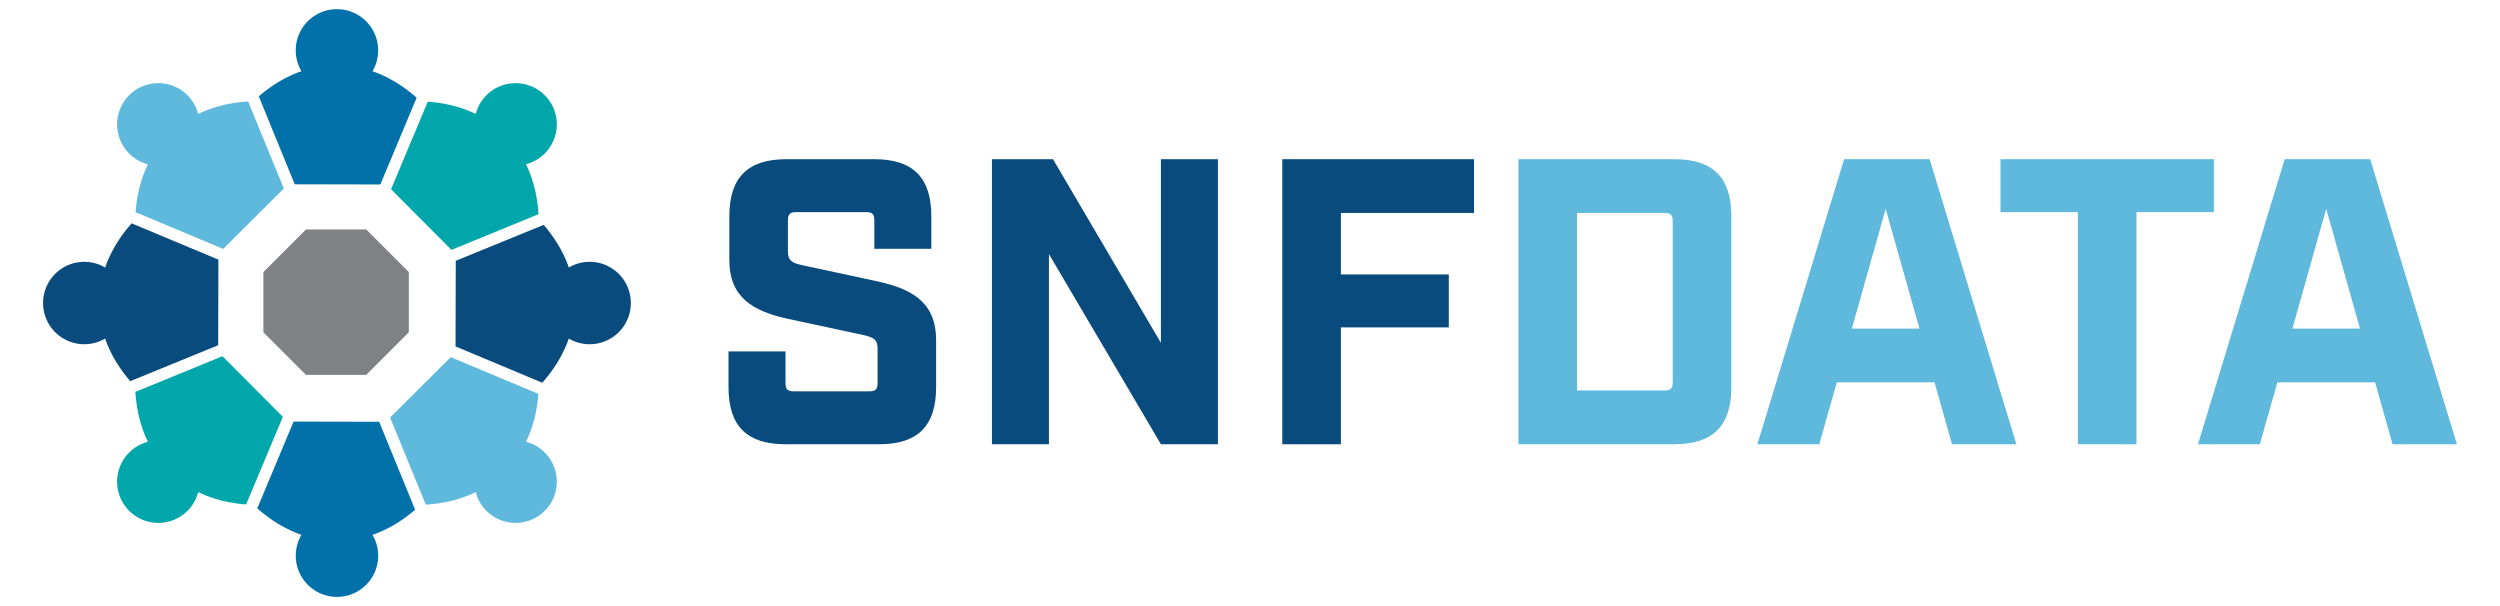 <svg xmlns="http://www.w3.org/2000/svg" height="160" width="660" viewBox="0 0 660 160" xml:space="preserve" y="0" x="0" version="1.1"><style type="text/css">.st0{fill:#01a7aa}.st1{fill:#5eb9dd}.st2{fill:#0270a9}.st3{fill:#0a4b7e}</style><path d="M119.19 65.964l22.981-9.418c-.29-4.773-1.381-9.226-3.304-13.186a10.817 10.817 0 004.946-2.83c4.25-4.251 4.25-11.139 0-15.39-4.25-4.25-11.138-4.25-15.388 0a10.732 10.732 0 00-2.83 4.947c-3.816-1.845-8.086-2.918-12.655-3.256l-9.699 23.126" class="st0" stroke-width=".966"/><path d="M102.99 110.236l9.418 22.98c4.773-.289 9.226-1.38 13.186-3.303a10.817 10.817 0 002.83 4.946c4.251 4.25 11.139 4.25 15.39 0 4.25-4.25 4.25-11.138 0-15.388a10.732 10.732 0 00-4.947-2.83c1.845-3.816 2.918-8.086 3.256-12.655l-23.126-9.699" class="st1" stroke-width=".966"/><path d="M58.728 94.036l-22.981 9.418c.29 4.773 1.381 9.226 3.303 13.186a10.817 10.817 0 00-4.945 2.83c-4.25 4.251-4.25 11.139 0 15.39 4.25 4.25 11.138 4.25 15.388 0a10.817 10.817 0 002.83-4.947c3.816 1.845 8.086 2.918 12.655 3.256l9.699-23.126" class="st0" stroke-width=".966"/><path d="M77.507 111.298l-9.583 22.904c3.574 3.169 7.496 5.545 11.66 6.994a10.855 10.855 0 00-1.497 5.506c0 6.009 4.868 10.877 10.877 10.877 6.008 0 10.877-4.868 10.877-10.877 0-2.009-.55-3.883-1.497-5.496 3.999-1.391 7.786-3.652 11.253-6.646l-9.495-23.213" class="st2" stroke-width=".966"/><path d="M120.262 91.457l22.904 9.582c3.168-3.574 5.545-7.496 6.994-11.66a10.855 10.855 0 005.506 1.498c6.009 0 10.877-4.868 10.877-10.877s-4.868-10.877-10.877-10.877c-2.01 0-3.883.55-5.497 1.497-1.39-4-3.651-7.786-6.636-11.254l-23.213 9.486" class="st3" stroke-width=".966"/><path d="M74.928 49.764l-9.419-22.98c-4.772.289-9.225 1.38-13.186 3.303a10.817 10.817 0 00-2.83-4.946c-4.25-4.25-11.138-4.25-15.388 0s-4.25 11.138 0 15.388a10.732 10.732 0 004.945 2.83c-1.845 3.816-2.917 8.086-3.255 12.655l23.126 9.699" class="st1" stroke-width=".966"/><path d="M57.656 68.543l-22.904-9.582c-3.169 3.583-5.545 7.496-6.994 11.66a10.855 10.855 0 00-5.506-1.498c-6.009 0-10.877 4.868-10.877 10.877s4.868 10.877 10.877 10.877c2.009 0 3.883-.55 5.496-1.497 1.391 4 3.652 7.786 6.637 11.254l23.213-9.486" class="st3" stroke-width=".966"/><path d="M100.41 48.702l9.584-22.904c-3.584-3.169-7.497-5.545-11.66-6.994a10.855 10.855 0 001.497-5.506c0-6.009-4.868-10.877-10.877-10.877-6.008 0-10.877 4.868-10.877 10.877 0 2.009.55 3.883 1.497 5.496-4 1.391-7.786 3.652-11.254 6.646l9.486 23.213" class="st2" stroke-width=".966"/><path transform="matrix(.966 0 0 .966 -52.584 -215.161)" fill-rule="evenodd" clip-rule="evenodd" fill="#808184" d="M166.16 313.55v-16.46l-11.64-11.64h-16.46l-11.64 11.64v16.46l11.64 11.64h16.46z"/><g transform="matrix(.966 0 0 .966 -52.584 -215.161)" id="g36"><path d="M253.53 328.56v-9.79h15.58v8.68c0 1.67.56 2.23 2.23 2.23h20.7c1.67 0 2.23-.56 2.23-2.23v-9.35c0-2.45-.89-3.11-3.78-3.78l-20.7-4.45c-9.79-2.11-16.03-6.01-16.03-16.03v-12.02c0-10.57 5.01-15.58 15.58-15.58h24.04c10.57 0 15.58 5.01 15.58 15.58v8.91h-15.58v-7.79c0-1.67-.56-2.23-2.23-2.23H272c-1.67 0-2.23.56-2.23 2.23v8.46c0 2.45.89 3.12 3.78 3.78l20.7 4.45c9.79 2.12 16.02 6.01 16.02 16.03v12.91c0 10.57-5.01 15.58-15.58 15.58h-25.6c-10.56-.01-15.56-5.01-15.56-15.59z" class="st3"/><path d="M325.52 266.24h16.69l29.49 50.19v-50.19h15.58v77.9H371.7l-30.6-51.97v51.97h-15.58z" class="st3"/><path d="M404.86 266.24h52.42v14.69h-36.39v16.81h29.49v14.47h-29.49v31.94h-16.02v-77.91z" class="st3"/><path d="M469.4 266.24h42.62c10.57 0 15.58 5.01 15.58 15.58v46.74c0 10.57-5.01 15.58-15.58 15.58H469.4zm39.95 63.21c1.67 0 2.23-.56 2.23-2.23v-44.07c0-1.67-.56-2.23-2.23-2.23h-23.93v48.52h23.93z" class="st1"/><path d="M583.13 327.23h-26.71l-4.79 16.91h-16.91l23.7-77.9h23.37l23.7 77.9h-17.58zm-4.12-14.69l-9.24-32.72-9.24 32.72z" class="st1"/><path d="M622.3 280.71h-21.15v-14.47h58.31v14.47h-21.15v63.43H622.3z" class="st1"/><path d="M703.53 327.23h-26.71l-4.79 16.91h-16.91l23.7-77.9h23.37l23.7 77.9h-17.58zm-4.12-14.69l-9.24-32.72-9.24 32.72z" class="st1"/></g></svg>
